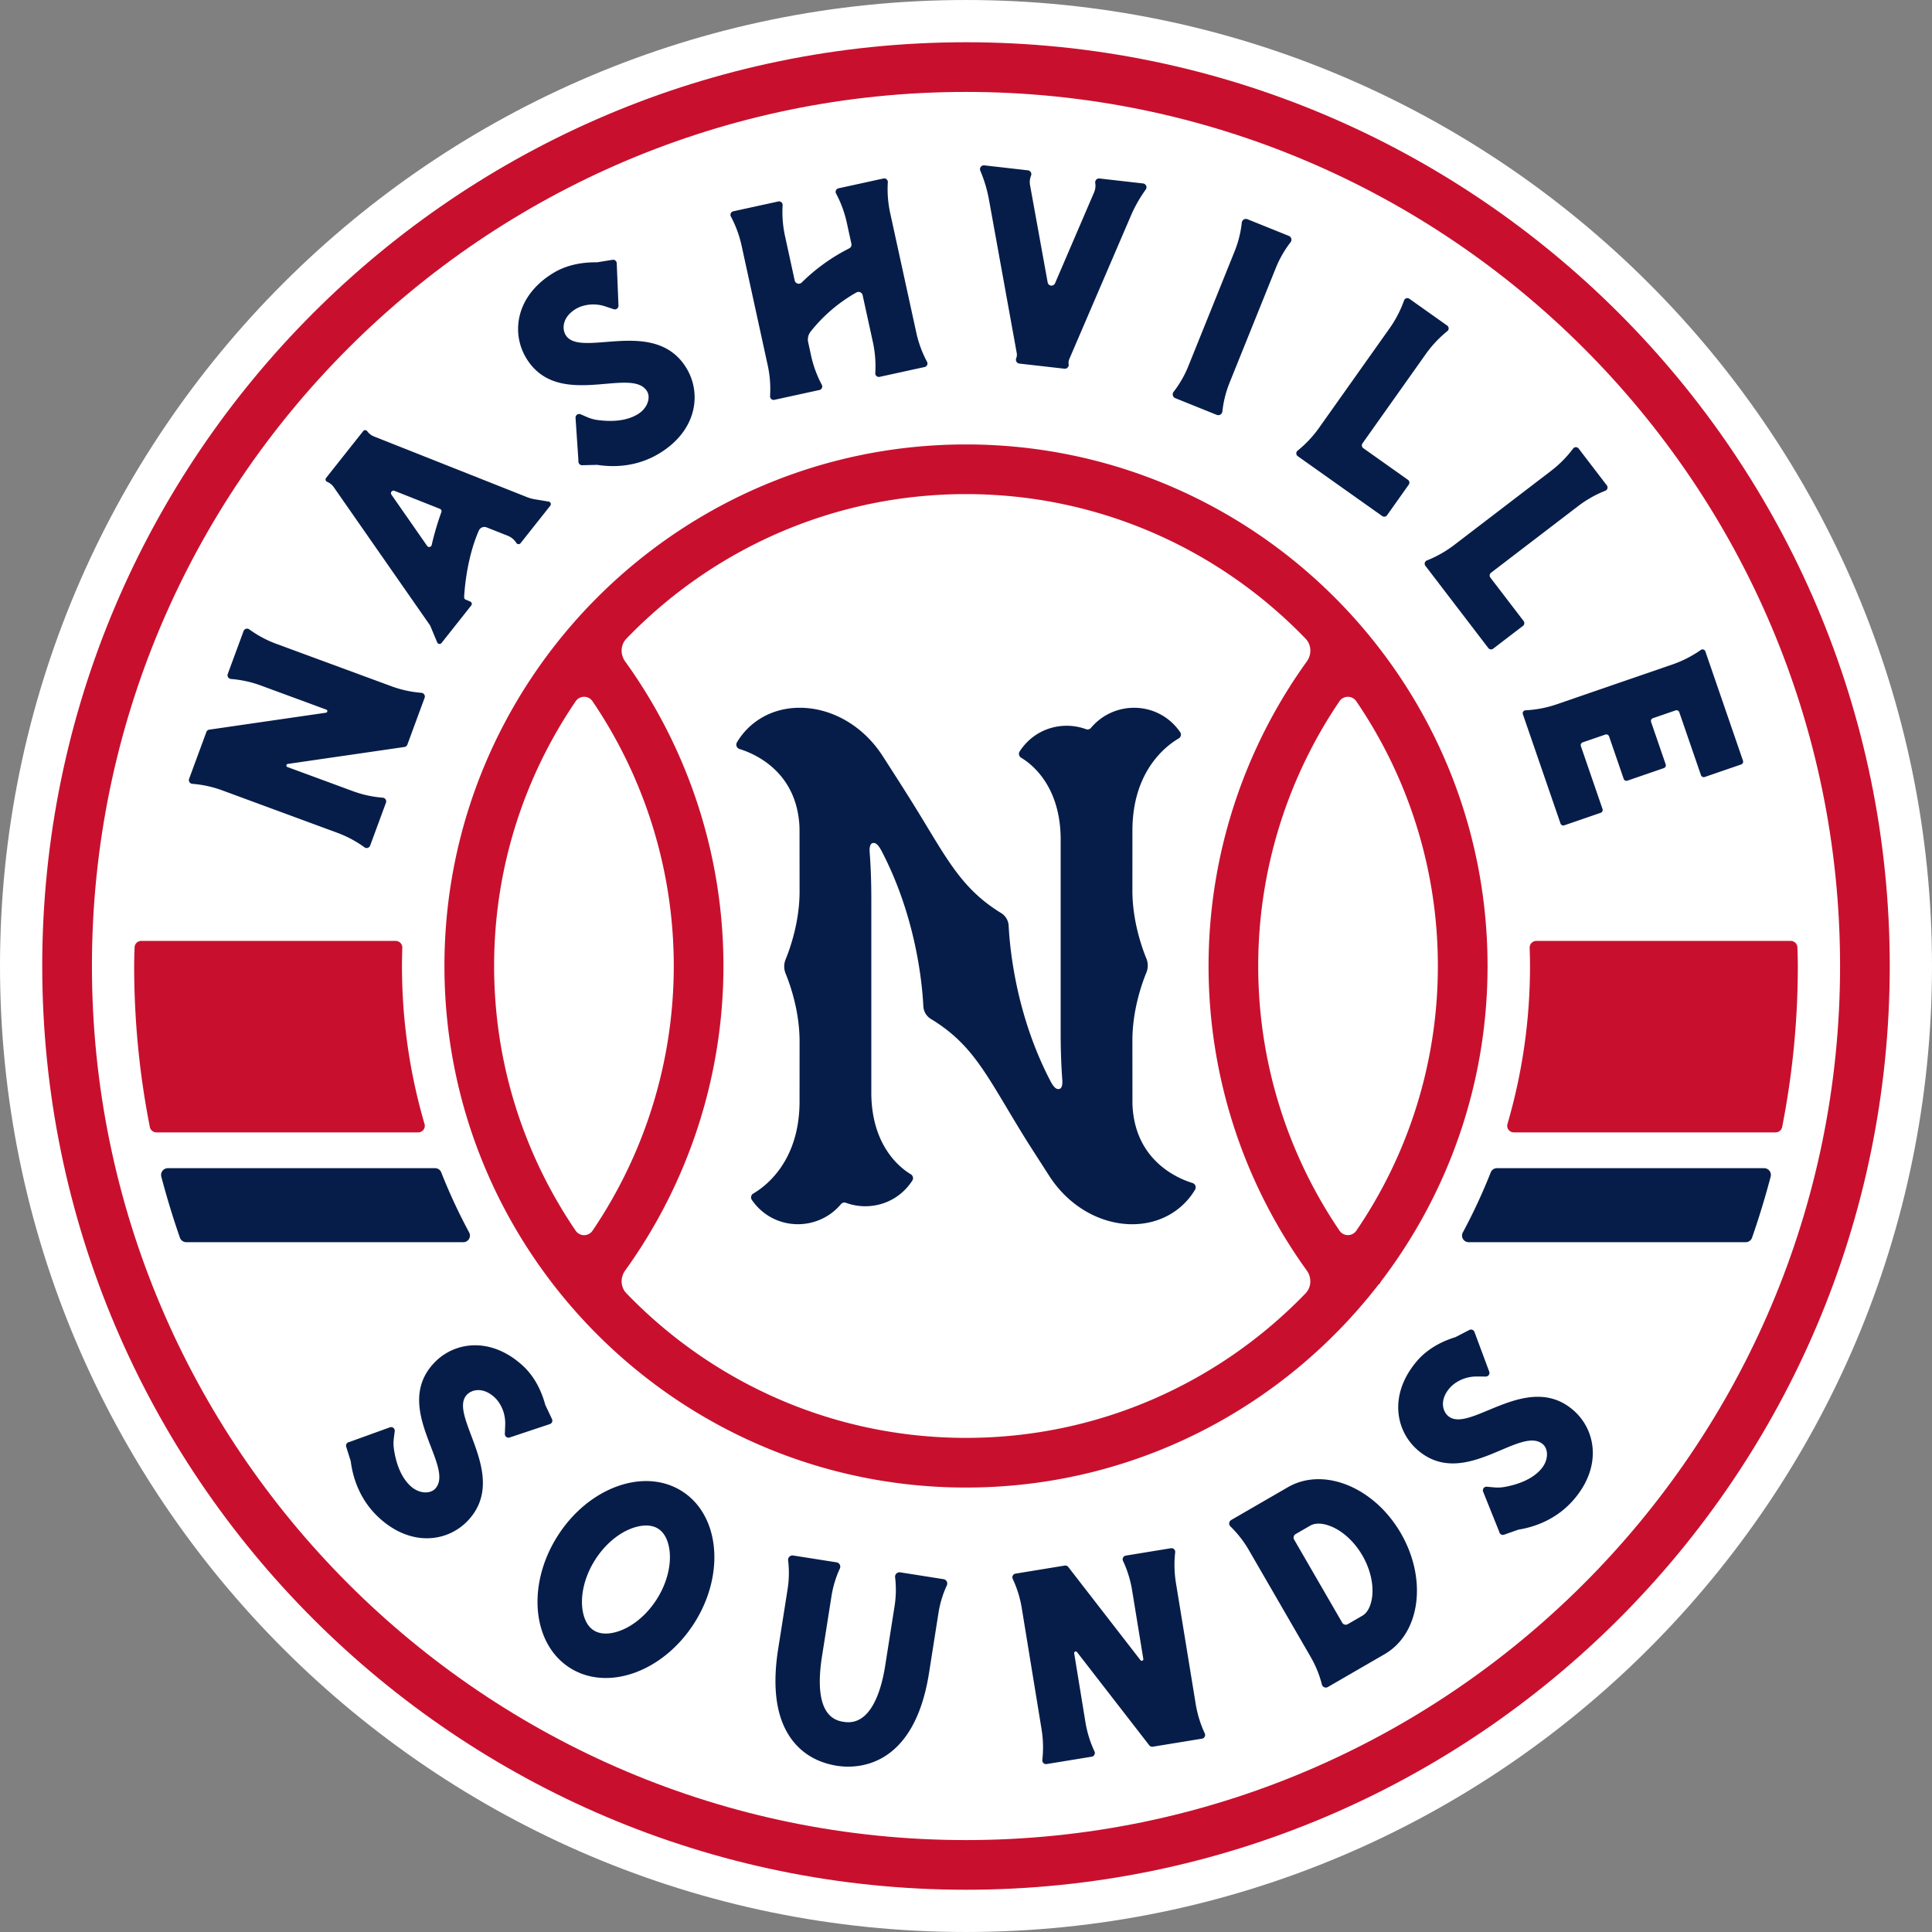 <svg height="316.228" viewBox="0 0 144.003 144.002" width="316.228" xmlns="http://www.w3.org/2000/svg"><rect x="0" y="0" width="144.003" height="144.002" fill="#808080" stroke="none"/><path d="m72.001 0c-39.702 0-72.001 32.299-72.001 72.001 0 39.701 32.299 72.001 72.001 72.001 39.701 0 72.002-32.3 72.002-72.001 0-39.702-32.301-72.001-72.002-72.001" fill="#fff"/><path d="m18.154 47.039-1.178 3.196a.277.277 0 0 0 .239.373c.763.06 1.516.224 2.234.489l4.872 1.795c.116.042.098.211-.024.23l-8.695 1.262a.278.278 0 0 0 -.221.179l-1.286 3.487a.278.278 0 0 0 .239.373c.763.06 1.515.224 2.234.489l8.581 3.163a8.317 8.317 0 0 1 2.017 1.079c.149.109.36.044.424-.129l1.178-3.196a.278.278 0 0 0 -.239-.374 8.261 8.261 0 0 1 -2.234-.489l-4.873-1.796c-.116-.043-.098-.212.024-.23l8.697-1.263a.277.277 0 0 0 .221-.179l1.285-3.486a.277.277 0 0 0 -.239-.373 8.299 8.299 0 0 1 -2.234-.489l-8.58-3.162a8.324 8.324 0 0 1 -2.018-1.079.279.279 0 0 0 -.424.13m13.682-6.351-2.661-3.82c-.108-.154.051-.354.225-.285l3.391 1.344a.19.19 0 0 1 .107.242 21.7 21.7 0 0 0 -.723 2.454.188.188 0 0 1 -.339.065zm-4.464-8.548a.189.189 0 0 0 -.302-.007l-2.763 3.487a.19.19 0 0 0 .076.293c.2.083.372.222.495.399l7.19 10.321-.003-.001.521 1.249a.19.19 0 0 0 .323.045l2.216-2.798a.189.189 0 0 0 -.076-.292l-.338-.141a.19.19 0 0 1 -.117-.184c.03-.577.2-2.918 1.094-4.96a.453.453 0 0 1 .582-.242l1.581.626c.23.092.43.247.576.448l.07.098a.19.19 0 0 0 .303.007l2.216-2.797a.19.19 0 0 0 -.118-.305l-1.033-.171a2.832 2.832 0 0 1 -.586-.163l-11.405-4.522a1.136 1.136 0 0 1 -.502-.39m14.794-7.162c-.284-.462-.258-1.33.737-1.941.254-.156.542-.251.839-.305a2.832 2.832 0 0 1 1.396.113l.604.201a.271.271 0 0 0 .357-.269l-.13-3.157a.27.27 0 0 0 -.315-.256l-1.149.187.017.002c-.939-.019-2.19.123-3.31.812-2.784 1.712-3.131 4.47-1.972 6.355 2.379 3.869 7.826.553 8.985 2.438.284.463.059 1.257-.682 1.712-.904.556-2.08.563-3.023.433a2.888 2.888 0 0 1 -.751-.212l-.492-.212a.27.27 0 0 0 -.378.267l.211 3.138.003.125c.003.15.128.269.277.266l1.121-.027-.005-.001c1.181.185 2.951.185 4.674-.875 2.784-1.712 3.13-4.47 1.971-6.356-2.364-3.845-7.897-.671-8.985-2.438m23.684-11.675-3.355.733a.267.267 0 0 0 -.179.387c.365.684.635 1.415.8 2.173l.344 1.572a.31.31 0 0 1 -.161.343 14.068 14.068 0 0 0 -3.542 2.546.312.312 0 0 1 -.524-.155l-.72-3.301a8.4 8.4 0 0 1 -.179-2.308.267.267 0 0 0 -.324-.277l-3.355.733a.268.268 0 0 0 -.179.387c.365.685.634 1.416.799 2.173l1.945 8.907c.166.757.226 1.535.178 2.308a.267.267 0 0 0 .324.277l3.355-.732a.268.268 0 0 0 .179-.388 8.391 8.391 0 0 1 -.8-2.172l-.218-1.001a.947.947 0 0 1 .182-.792 11.654 11.654 0 0 1 3.421-2.921.312.312 0 0 1 .456.207l.765 3.501c.165.758.225 1.534.178 2.309a.267.267 0 0 0 .324.277l3.355-.733a.267.267 0 0 0 .179-.387 8.421 8.421 0 0 1 -.8-2.173l-1.945-8.907a8.36 8.36 0 0 1 -.178-2.308.269.269 0 0 0 -.325-.278m15.785.333c.039.237.009.48-.086.701l-2.912 6.778a.288.288 0 0 1 -.548-.063l-1.314-7.256a1.266 1.266 0 0 1 .074-.702l.001-.003a.289.289 0 0 0 -.234-.396l-3.25-.37a.288.288 0 0 0 -.299.396l.039.095c.276.666.48 1.357.607 2.066l2.071 11.437a.7.7 0 0 1 -.04.384.289.289 0 0 0 .234.396l3.358.382a.288.288 0 0 0 .317-.333.69.69 0 0 1 .047-.383l4.594-10.692a10.18 10.18 0 0 1 1.105-1.945.288.288 0 0 0 -.2-.455l-3.246-.37a.288.288 0 0 0 -.318.333m14.431 3.947-3.086-1.244a.307.307 0 0 0 -.421.251 8.05 8.05 0 0 1 -.537 2.144l-3.447 8.554a8.062 8.062 0 0 1 -1.1 1.917.306.306 0 0 0 .128.473l3.087 1.244a.308.308 0 0 0 .421-.252c.079-.736.26-1.457.536-2.144l3.447-8.554a8.062 8.062 0 0 1 1.1-1.917.306.306 0 0 0 -.128-.472m11.814 7.096a.259.259 0 0 0 -.012-.412l-2.822-2a.259.259 0 0 0 -.393.125 8.533 8.533 0 0 1 -1.077 2.076l-5.258 7.418a8.491 8.491 0 0 1 -1.602 1.704.259.259 0 0 0 .013.412l6.297 4.463a.257.257 0 0 0 .36-.062l1.617-2.281a.258.258 0 0 0 -.062-.36l-3.325-2.356a.26.26 0 0 1 -.062-.36l4.723-6.663a8.582 8.582 0 0 1 1.603-1.704m11.777 11.896a.258.258 0 0 0 .109-.397l-2.101-2.746a.258.258 0 0 0 -.412.002 8.524 8.524 0 0 1 -1.645 1.663l-7.221 5.525a8.525 8.525 0 0 1 -2.035 1.152.258.258 0 0 0 -.11.397l4.69 6.131a.258.258 0 0 0 .362.048l2.221-1.7a.258.258 0 0 0 .048-.362l-2.476-3.236a.26.26 0 0 1 .048-.363l6.486-4.962a8.526 8.526 0 0 1 2.036-1.152m7.117 11.867-.054.038a8.455 8.455 0 0 1 -2.059 1.044l-8.626 2.97a8.385 8.385 0 0 1 -2.266.444l-.065.004a.22.22 0 0 0 -.196.291l2.806 8.148a.218.218 0 0 0 .279.136l2.717-.936a.218.218 0 0 0 .136-.279l-1.614-4.69a.22.22 0 0 1 .136-.28l1.686-.58c.115-.04.24.021.279.136l1.089 3.162a.218.218 0 0 0 .279.136l2.716-.935a.22.22 0 0 0 .136-.28l-1.088-3.161a.219.219 0 0 1 .137-.279l1.685-.581a.22.22 0 0 1 .28.136l1.615 4.691a.22.22 0 0 0 .279.137l2.717-.935a.221.221 0 0 0 .137-.28l-2.805-8.147a.223.223 0 0 0 -.336-.11m-91.99 55.531c.366-.401 1.206-.616 2.069.17.22.201.392.451.525.722.21.425.297.899.277 1.373l-.026.638a.272.272 0 0 0 .358.268l2.997-.999a.27.27 0 0 0 .16-.373l-.498-1.052.003.016c-.242-.908-.724-2.07-1.696-2.956-2.416-2.201-5.162-1.771-6.653-.134-3.059 3.357 1.636 7.672.145 9.309-.366.401-1.191.403-1.834-.182-.785-.715-1.116-1.843-1.252-2.785a2.918 2.918 0 0 1 -.005-.781l.067-.531a.27.27 0 0 0 -.361-.289l-2.957 1.07-.119.037a.272.272 0 0 0 -.179.342l.336 1.068v-.006c.149 1.186.64 2.887 2.134 4.249 2.416 2.202 5.163 1.771 6.654.135 3.039-3.336-1.543-7.775-.145-9.309m11.402 17.586c-.443.161-1.285.369-1.93-.039-.645-.409-.816-1.258-.86-1.728-.105-1.111.243-2.395.956-3.519.713-1.127 1.723-1.99 2.773-2.37.444-.16 1.285-.369 1.93.039.645.409.815 1.258.86 1.728.104 1.112-.243 2.394-.957 3.521-.712 1.124-1.723 1.988-2.772 2.368zm4.641-10.415c-2.818-1.785-6.97-.283-9.274 3.355-2.305 3.638-1.888 8.035.931 9.82 2.818 1.784 6.97.282 9.274-3.356s1.887-8.034-.931-9.819m15.89 6.414a7.856 7.856 0 0 1 -.039 2.155l-.702 4.455c-.267 1.698-1.021 4.496-3.067 4.174-.582-.091-2.352-.37-1.636-4.914l.702-4.455a7.808 7.808 0 0 1 .625-2.063.327.327 0 0 0 -.247-.461l-3.234-.509a.327.327 0 0 0 -.376.362 7.825 7.825 0 0 1 -.04 2.156l-.703 4.455c-.365 2.319-.231 4.227.397 5.668.738 1.689 2.12 2.738 3.996 3.034 1.319.207 5.714.321 6.855-6.931l.701-4.456a7.808 7.808 0 0 1 .625-2.063.328.328 0 0 0 -.247-.461l-3.234-.51a.329.329 0 0 0 -.376.364m20.557-2.16-3.362.55a.278.278 0 0 0 -.207.392c.325.693.552 1.429.676 2.185l.837 5.124c.02.122-.136.189-.212.092l-5.382-6.946a.281.281 0 0 0 -.265-.104l-3.668.6a.277.277 0 0 0 -.207.391c.325.693.552 1.429.675 2.185l1.475 9.025c.123.756.143 1.526.056 2.287a.278.278 0 0 0 .32.306l3.362-.549a.278.278 0 0 0 .207-.392 8.336 8.336 0 0 1 -.676-2.186l-.837-5.126c-.021-.122.136-.189.211-.092l5.384 6.947a.277.277 0 0 0 .265.104l3.666-.599a.279.279 0 0 0 .207-.393 8.323 8.323 0 0 1 -.675-2.186l-1.474-9.024a8.384 8.384 0 0 1 -.056-2.287.277.277 0 0 0 -.32-.304m14.994 3.662c-.052.385-.216 1.075-.73 1.372l-1.083.627a.3.3 0 0 1 -.411-.11l-3.584-6.194a.301.301 0 0 1 .11-.411l1.083-.626c.514-.298 1.195-.096 1.554.05.901.367 1.755 1.161 2.343 2.176.586 1.015.848 2.151.718 3.116zm-6.274-8.21-4.226 2.445a.301.301 0 0 0 -.059.476 8.126 8.126 0 0 1 1.37 1.756l4.61 7.967a8.12 8.12 0 0 1 .84 2.063c.049.193.27.286.442.187l4.225-2.445c2.663-1.539 3.209-5.576 1.22-9.014s-5.76-4.975-8.422-3.435m11.948-5.304c-.414-.352-.658-1.184.099-2.074.193-.227.437-.406.703-.55a2.828 2.828 0 0 1 1.363-.324l.637.004a.272.272 0 0 0 .257-.366l-1.102-2.961a.271.271 0 0 0 -.379-.146l-1.034.533.017-.003c-.9.273-2.046.795-2.897 1.796-2.117 2.49-1.593 5.221.094 6.654 3.46 2.942 7.611-1.898 9.297-.464.414.352.445 1.177-.118 1.839-.688.808-1.803 1.179-2.741 1.347a2.87 2.87 0 0 1 -.78.031l-.534-.048a.27.27 0 0 0 -.277.37c.357.892 1.173 2.919 1.173 2.919l.041.119a.273.273 0 0 0 .347.167l1.056-.373h-.005c1.181-.189 2.864-.737 4.174-2.278 2.116-2.49 1.593-5.22-.094-6.654-3.437-2.926-7.716 1.807-9.297.462m-19.059-17.37c-1.139-.351-4.32-1.7-4.475-5.88l-.004-4.74c0-2.213.676-4.169 1.043-5.067.137-.336.137-.71-.001-1.046-.367-.898-1.042-2.853-1.042-5.069l.002-4.462c0-4.473 2.545-6.346 3.445-6.868a.334.334 0 0 0 .111-.478c-1.619-2.339-4.914-2.381-6.646-.313a.331.331 0 0 1 -.367.097c-1.665-.614-3.775-.143-4.949 1.657a.335.335 0 0 0 .112.47c.79.472 2.885 2.085 2.945 5.949v14.589c0 1.397.053 2.579.128 3.554.006.165-.004.525-.205.59-.233.074-.435-.111-.678-.567l-.023-.045-.032-.062c-2.516-4.865-2.98-9.769-3.066-11.479a1.18 1.18 0 0 0 -.558-.949c-3.167-1.938-4.184-4.363-6.827-8.564-.74-1.177-1.136-1.791-1.998-3.132-1.527-2.375-3.927-3.608-6.185-3.608-2.085 0-3.765 1.033-4.682 2.574a.339.339 0 0 0 .188.5c1.138.35 4.319 1.7 4.474 5.881l.004 4.739c0 2.212-.676 4.168-1.042 5.066a1.38 1.38 0 0 0 0 1.047c.367.898 1.042 2.852 1.042 5.068l-.002 4.462c0 4.473-2.545 6.345-3.445 6.868a.335.335 0 0 0 -.111.478c1.619 2.339 4.914 2.381 6.646.313a.334.334 0 0 1 .366-.097c1.666.614 3.776.146 4.95-1.657a.335.335 0 0 0 -.112-.469c-.79-.473-2.885-2.084-2.945-5.948v-14.591c0-1.357-.049-2.509-.122-3.468l-.002-.023v-.004c-.008-.116-.026-.573.203-.646.228-.073.427.104.664.54 2.576 4.907 3.049 9.883 3.135 11.61.019.391.228.748.562.951 3.159 1.92 4.134 4.178 6.823 8.563.438.714.752 1.193 1.998 3.134 1.527 2.372 3.927 3.605 6.185 3.605 2.085 0 3.765-1.034 4.683-2.574a.339.339 0 0 0 -.19-.499" fill="#071d49"/><path d="m114.041 72.001c0 4.084-.588 8.033-1.679 11.769a.491.491 0 0 0 .472.633h19.506c.24 0 .449-.17.495-.405a62.01 62.01 0 0 0 1.167-11.997c0-.465-.016-.926-.031-1.387a.499.499 0 0 0 -.498-.482h-18.963a.497.497 0 0 0 -.496.516c.015.449.027.9.027 1.353" fill="#c8102e"/><path d="m109.468 92.588h20.647a.505.505 0 0 0 .476-.337c.518-1.493.982-3.01 1.387-4.55a.505.505 0 0 0 -.488-.63h-19.92a.49.49 0 0 0 -.457.313 42.07 42.07 0 0 1 -2.077 4.473.493.493 0 0 0 .432.731" fill="#071d49"/><path d="m29.962 72.001c0-.453.009-.903.025-1.354a.497.497 0 0 0 -.496-.516h-18.962a.497.497 0 0 0 -.497.482c-.017.462-.032.923-.032 1.388 0 4.104.402 8.115 1.167 11.997a.505.505 0 0 0 .495.405h19.507a.491.491 0 0 0 .472-.633 41.888 41.888 0 0 1 -1.679-11.769" fill="#c8102e"/><path d="m32.431 87.071h-19.921a.505.505 0 0 0 -.487.63c.404 1.54.869 3.057 1.387 4.55.07.201.263.337.477.337h20.647a.493.493 0 0 0 .432-.731 41.79 41.79 0 0 1 -2.078-4.473.49.49 0 0 0 -.457-.313" fill="#071d49"/><g fill="#c8102e"><path d="m72.001 6.851c-35.923 0-65.149 29.227-65.149 65.15s29.227 65.15 65.149 65.15c35.924 0 65.15-29.226 65.15-65.15s-29.227-65.15-65.15-65.15zm0 134.002c-37.965 0-68.853-30.887-68.853-68.852 0-37.966 30.887-68.852 68.853-68.852s68.853 30.886 68.853 68.852c-.001 37.965-30.888 68.852-68.853 68.852"/><path d="m72.001 107.173c-9.928 0-18.908-4.136-25.31-10.775-.444-.461-.47-1.176-.096-1.696 4.741-6.585 7.327-14.519 7.327-22.702s-2.585-16.116-7.327-22.702c-.375-.52-.349-1.235.096-1.696 6.402-6.639 15.381-10.774 25.31-10.774s18.908 4.135 25.31 10.774c.445.461.471 1.177.096 1.696a38.857 38.857 0 0 0 -7.326 22.702c0 8.206 2.579 16.12 7.324 22.704.374.52.349 1.235-.095 1.697-6.403 6.638-15.382 10.772-25.309 10.772zm-29.086-54.913a.758.758 0 0 1 1.244.001 35.16 35.16 0 0 1 6.061 19.739c0 7.073-2.13 13.944-6.061 19.738a.759.759 0 0 1 -1.244.003c-3.836-5.633-6.086-12.428-6.086-19.741s2.25-14.107 6.086-19.74zm58.176 39.475a.758.758 0 0 1 -1.245-.001 35.085 35.085 0 0 1 -6.064-19.733 35.165 35.165 0 0 1 6.059-19.739.759.759 0 0 1 1.245-.001 34.954 34.954 0 0 1 6.086 19.741 34.947 34.947 0 0 1 -6.081 19.733zm1.779 3.859c5.017-6.548 8.006-14.726 8.006-23.593 0-21.436-17.439-38.875-38.875-38.875s-38.875 17.439-38.875 38.875 17.439 38.874 38.875 38.874c12.495 0 23.624-5.931 30.74-15.118l.151-.138z"/></g></svg>